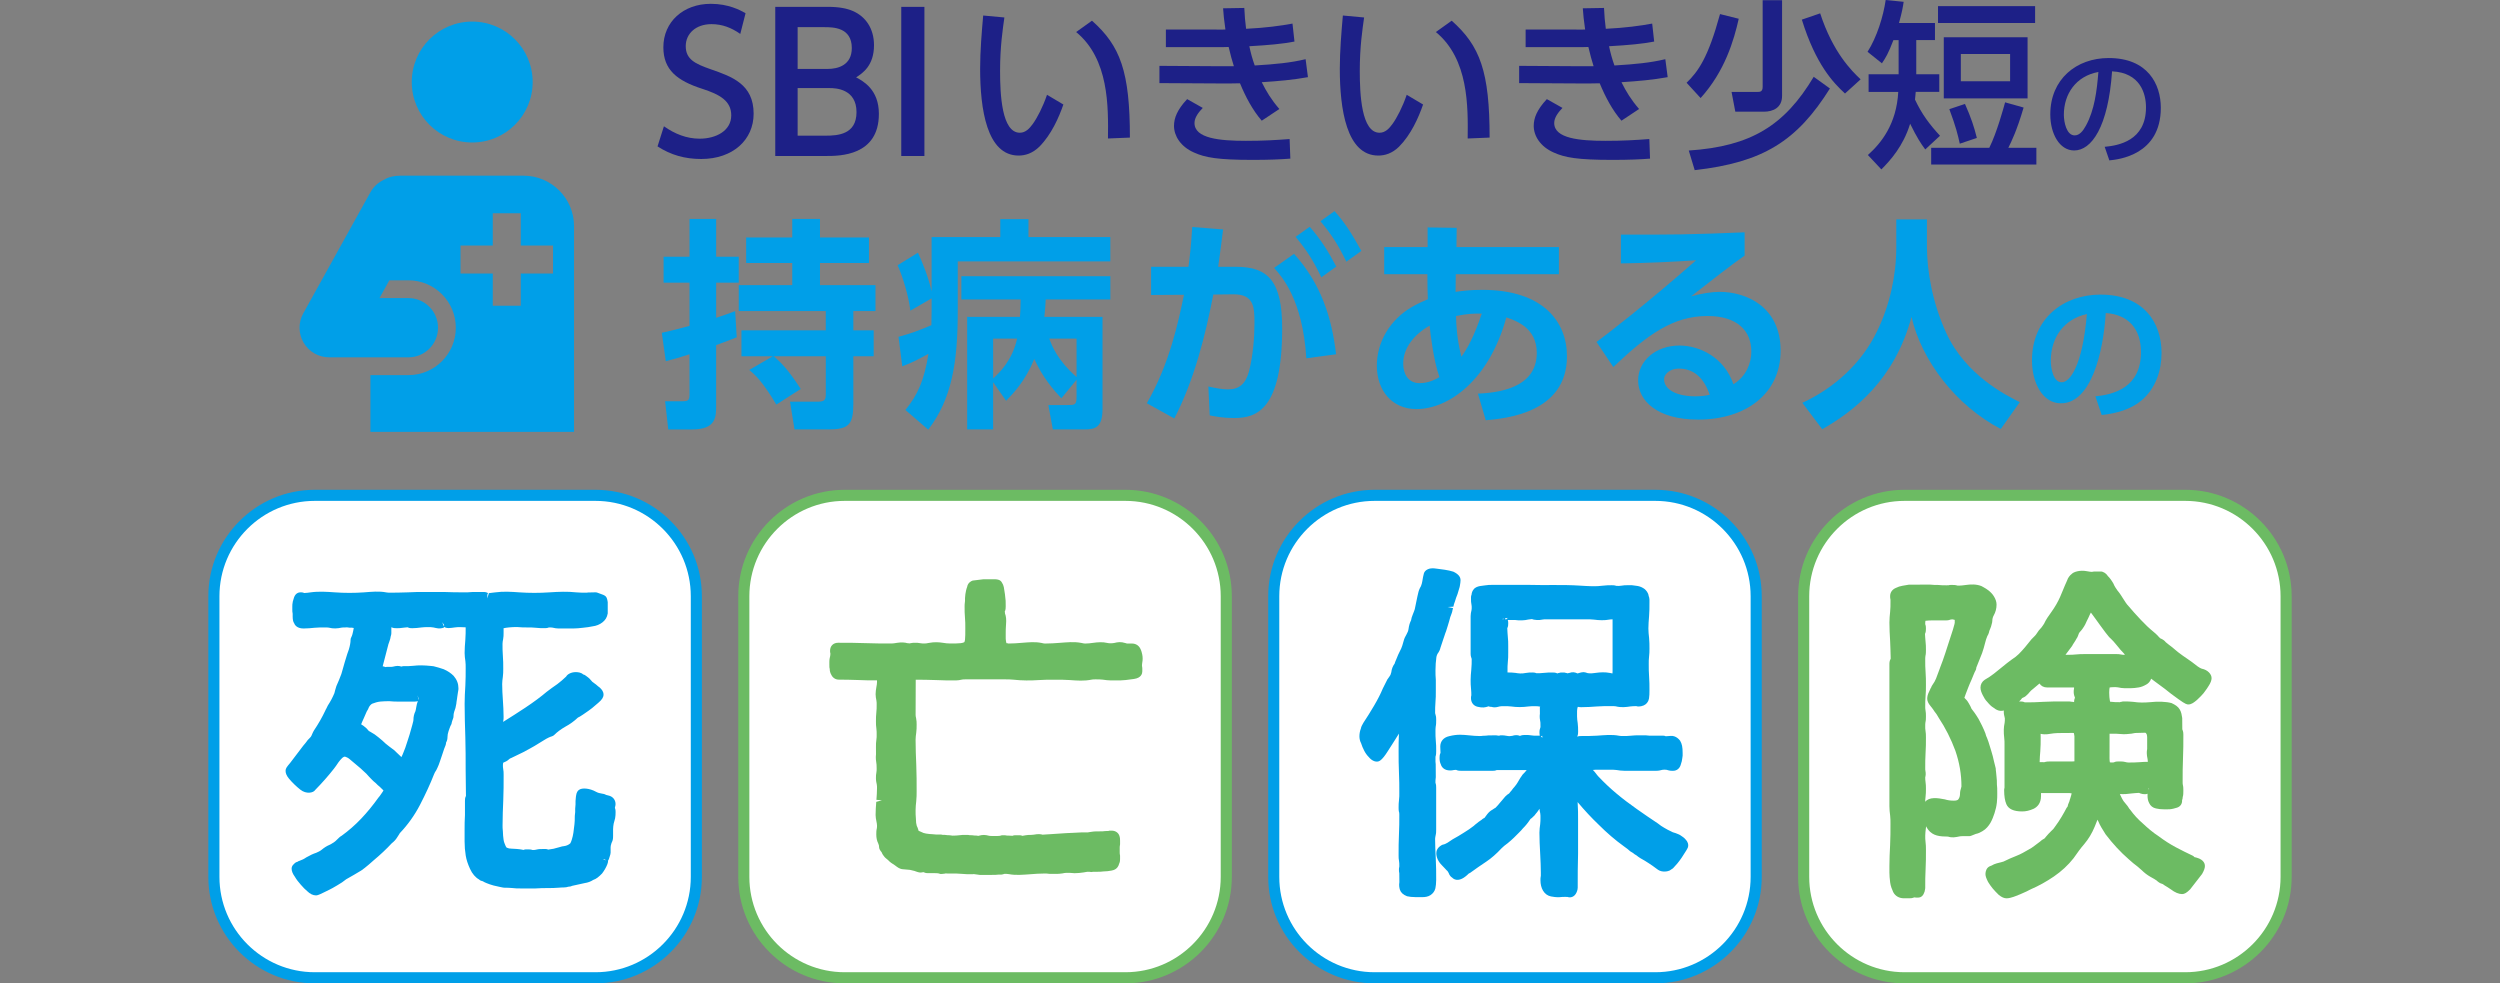 <?xml version="1.0" encoding="UTF-8"?>
<svg id="a" xmlns="http://www.w3.org/2000/svg" viewBox="0 0 300 118.002">
  <rect x="0" y="0" width="300" height="118.002" fill="#808080" stroke="none"/>
  <defs>
    <style>
      .b {
        fill: #1d2087;
      }

      .c {
        fill: #fff;
      }

      .d {
        fill: none;
      }

      .e {
        fill: #6cbb63;
      }

      .f {
        fill: #009fe8;
      }
    </style>
  </defs>
  <g>
    <path class="c" d="M37.773,59.44h33.679c6.683,0,12.108,5.426,12.108,12.108v33.681c0,6.681-5.426,12.106-12.106,12.106h-33.681c-6.683,0-12.108-5.426-12.108-12.108v-33.679c0-6.683,5.426-12.108,12.108-12.108Z"/>
    <path class="f" d="M71.454,118.002h-33.681c-7.043,0-12.773-5.73-12.773-12.773v-33.681c0-7.043,5.729-12.773,12.773-12.773h33.681c7.043,0,12.773,5.729,12.773,12.773v33.681c0,7.043-5.731,12.773-12.773,12.773ZM37.773,60.106c-6.309,0-11.44,5.133-11.44,11.44v33.681c0,6.309,5.133,11.441,11.44,11.441h33.681c6.309,0,11.441-5.133,11.441-11.441v-33.681c0-6.309-5.133-11.44-11.441-11.44,0,0-33.681,0-33.681,0Z"/>
    <path class="c" d="M101.365,59.44h33.683c6.681,0,12.105,5.424,12.105,12.105v33.684c0,6.681-5.426,12.106-12.106,12.106h-33.679c-6.683,0-12.108-5.426-12.108-12.108v-33.679c0-6.683,5.426-12.108,12.108-12.108h-.002Z"/>
    <path class="e" d="M135.044,118.002h-33.681c-7.043,0-12.771-5.73-12.771-12.773v-33.681c0-7.043,5.729-12.773,12.771-12.773h33.681c7.044,0,12.775,5.729,12.775,12.773v33.681c0,7.043-5.731,12.773-12.775,12.773ZM101.363,60.106c-6.309,0-11.44,5.133-11.44,11.44v33.681c0,6.309,5.131,11.441,11.44,11.441h33.681c6.31,0,11.443-5.133,11.443-11.441v-33.681c0-6.309-5.133-11.44-11.443-11.44,0,0-33.681,0-33.681,0Z"/>
    <path class="c" d="M164.957,59.44h33.681c6.681,0,12.105,5.424,12.105,12.105v33.684c0,6.681-5.426,12.106-12.106,12.106h-33.679c-6.683,0-12.108-5.426-12.108-12.108v-33.679c0-6.683,5.426-12.108,12.108-12.108h0Z"/>
    <path class="f" d="M198.637,118.002h-33.681c-7.043,0-12.771-5.73-12.771-12.773v-33.681c0-7.043,5.729-12.773,12.771-12.773h33.681c7.043,0,12.773,5.729,12.773,12.773v33.681c0,7.043-5.73,12.773-12.773,12.773ZM164.954,60.106c-6.309,0-11.44,5.133-11.44,11.44v33.681c0,6.309,5.131,11.441,11.44,11.441h33.681c6.309,0,11.441-5.133,11.441-11.441v-33.681c0-6.309-5.133-11.44-11.441-11.44,0,0-33.681,0-33.681,0Z"/>
    <path class="c" d="M228.548,59.44h33.681c6.681,0,12.105,5.424,12.105,12.105v33.684c0,6.681-5.426,12.106-12.106,12.106h-33.681c-6.683,0-12.108-5.426-12.108-12.108v-33.681c0-6.683,5.426-12.108,12.108-12.108l.002.002Z"/>
    <path class="e" d="M262.227,118.002h-33.681c-7.043,0-12.771-5.73-12.771-12.773v-33.681c0-7.043,5.729-12.773,12.771-12.773h33.681c7.043,0,12.773,5.729,12.773,12.773v33.681c0,7.043-5.73,12.773-12.773,12.773ZM228.546,60.106c-6.309,0-11.44,5.133-11.44,11.44v33.681c0,6.309,5.131,11.441,11.44,11.441h33.681c6.309,0,11.441-5.133,11.441-11.441v-33.681c0-6.309-5.133-11.44-11.441-11.44,0,0-33.681,0-33.681,0Z"/>
    <g>
      <path class="f" d="M73.809,96.828c.037-.117.057-.245.057-.337,0-.523-.344-.931-.876-1.035-.149-.03-.239-.053-.268-.069-.314-.207-.716-.103-1.188-.367-.803-.45-1.709-.504-2.053-.234-.152.101-.293.294-.344.652l-.03.193c-.048.33-.05.658-.044.902-.046.371-.048.691-.041.918-.05.346-.05.59-.05.69,0,.191,0,.457-.037.764l-.126,1.016c-.037.301-.115.564-.191.832-.085.296-.2.459-.165.429-.133.131-.332.245-.553.309-.165.057-.324.046-.445.078-.177.046-.355.09-.399.113-.129.027-.259.064-.388.103-.085.025-.168.051-.229.064-.216.035-.433.074-.656.103-.092-.046-.193-.069-.296-.069h-.381c-.238,0-.461,0-.716.064-.142.035-.257.06-.473.055-.229-.076-.399-.076-.548-.076h-.255c-.105,0-.183.016-.277.064-.005-.002-.06.007-.216-.037-.03-.007-.191-.034-.222-.037-.468-.067-.968-.06-1.062-.08-.098-.032-.112.048-.514-.113-.021-.007-.076-.03-.147-.199-.11-.255-.215-.498-.248-.768-.039-.305-.078-.612-.083-1-.039-.305-.037-.532-.037-.722,0-1.007.043-2.012.085-3.021.043-.982.043-2.012.043-3.037,0-.259-.004-.466-.055-.723-.034-.167-.03-.298-.03-.463,0-.268.073-.293.092-.3.152-.05.443-.172.683-.415.035-.034.106-.074.234-.121.236-.106.472-.225.706-.342.23-.115.461-.23.715-.346.277-.138.553-.296.842-.457l.502-.282c.303-.174.649-.39,1.131-.693.463-.296.78-.42.963-.472.112-.032.213-.09.294-.172.34-.344.805-.688,1.324-.986.55-.294,1.082-.679,1.511-1.092.131-.064.335-.167.594-.351l.362-.25c.202-.137.413-.28.752-.544.262-.225.521-.447.75-.637.427-.358.619-.66.619-.977,0-.363-.209-.613-.441-.835-.142-.106-.285-.211-.459-.374l-.441-.324c-.048-.048-.087-.098-.128-.145-.064-.078-.129-.156-.209-.234-.089-.089-.19-.165-.424-.339-.087-.087-.225-.145-.344-.174-.232-.227-.612-.275-.89-.275-.534,0-1,.248-1.149.534-.34.34-.684.61-1.053.901-.436.303-.869.606-1.28.927-.711.605-1.527,1.209-2.564,1.902-.862.573-1.764,1.147-2.667,1.711.057-.239.057-.459.057-.606,0-.647-.043-1.342-.087-2.037-.043-.621-.083-1.284-.083-1.902,0-.266.039-.571.078-.837.048-.33.05-.658.05-.986,0-.527,0-1.053-.046-1.58-.041-.489-.041-.98-.041-1.427,0-.172.037-.376.073-.548.051-.255.055-.512.055-.764v-.381c0-.05,0-.11-.004-.17.161-.044.41-.074.652-.101.312-.041.665-.039.988-.043.45.046.853.048,1.257.048.31,0,.622,0,.931.035.367.048.734.05,1.103.05.115,0,.33,0,.509-.085.152,0,.344,0,.426.02.271.069.527.105.759.105h1.695c.406,0,.814-.043,1.216-.089.404-.044.81-.09,1.152-.17.441-.053.86-.223,1.181-.479.346-.275.548-.583.633-1.071v-1.355c0-.051-.041-.232-.053-.282-.023-.103-.069-.293-.218-.433-.089-.094-.457-.246-.583-.275-.098-.034-.204-.069-.363-.135-.08-.034-.167-.05-.254-.05l-.885.02c-.089.023-.202.023-.303.023-.363-.005-.754,0-1.11-.039-1.062-.119-2.137-.074-3.246,0-1.215.082-2.406.083-3.603-.002-.911-.066-1.906-.135-2.899.005-.264.039-.569.08-.745.09l-.188.626h-.004l.012-.484.087-.09c-.027-.027-.053-.05-.083-.069v-.043c-.035-.012-.083-.021-.129-.028-.08-.032-.165-.05-.252-.05l-1.42.004c-.401.041-.803.048-1.161.039-.762-.016-1.5,0-2.246-.043h-2.287c-.693,0-1.387,0-2.076.044-.665.041-1.355.018-1.993.041-.165.004-.374.005-.544-.03-.913-.183-1.819-.074-2.72-.009-1.133.082-2.31.085-3.509-.004-.911-.064-1.918-.135-2.895.005-.236.034-.502.069-.752.078-.179-.085-.353-.085-.424-.085-.22,0-.615.082-.803.629l-.14.47c-.062.248-.062.475-.062.626v.339c0,.131,0,.319.043.511v.337c0,.381.074.672.165.77.069.197.317.658,1.137.658.447,0,.894-.041,1.337-.087.401-.039.8-.037,1.206-.037.172,0,.339-.004.47.02.589.152,1.069.103,1.551.002.092-.023.275-.023.436-.023l.213-.012c.259.05.468.055.585.039.082.016.158.028.23.039-.018.108-.041.23-.069.365-.048.234-.121.56-.215.716-.064.105-.098.223-.098.346,0,.31-.074.716-.209,1.16-.145.376-.252.732-.346,1.046l-.145.472c-.074.296-.163.592-.25.878l-.156.539c-.163.45-.367.941-.599,1.457l-.147.493c-.035.145-.071.291-.089.349-.229.544-.466.993-.789,1.484l-.184.376c-.041.067-.103.172-.117.23-.399.842-.812,1.566-1.381,2.417-.055.099-.129.232-.204.418-.046.117-.09.216-.147.301-.05.074-.241.264-.381.404-.037.037-.089.112-.115.156-.053.085-.193.252-.415.512-.252.337-.505.674-.796,1.048-.305.39-.605.778-.789,1.037-.41.48-.541.66-.541.94,0,.294.128.59.401.924.177.223.397.445.642.691.23.23.504.459.734.644.715.569,1.571.383,1.777.034.388-.388.778-.821,1.167-1.254.39-.433.738-.867,1.083-1.3.172-.215.344-.468.544-.768.131-.197.309-.376.466-.537.126-.105.234-.142.291-.142.004,0,.076.005.305.113.112.064.207.121.285.195l1.316,1.108c.106.105.22.209.339.317.122.112.25.229.339.312.222.264.482.527.72.766.101.099.252.248.381.339.191.193.385.381.511.468l.402.394c.016.021.03.041.044.059-.039.067-.085.138-.14.215l-.17.245c-.09.131-.152.234-.296.388-.644.904-1.355,1.773-2.059,2.514-.736.777-1.535,1.47-2.36,2.067-.179.092-.335.246-.553.463-.105.106-.236.238-.372.321l-.204.124c-.099.064-.191.126-.31.174-.332.138-.64.333-.973.61-.181.149-.426.255-.629.346-.365.119-.725.284-1.199.555-.238.172-.52.312-.837.42-.09.03-.103.018-.172.085-.02.007-.041.014-.06.023-.122.028-.238.09-.326.181l-.168.17c-.124.124-.193.294-.193.47,0,.296.133.622.385.966.202.353.44.64.706.949.282.33.562.612.796.8.31.312.684.493,1.025.493.115,0,.245,0,.888-.323l.317-.154c.262-.126.537-.257.809-.41.372-.204.706-.413,1.128-.677.23-.165.394-.289.493-.369.667-.376,1.252-.711,1.819-1.06.262-.177.528-.395.863-.676.09-.092.191-.174.293-.255.131-.108.262-.216.34-.298.782-.651,1.528-1.353,2.147-2.023.305-.241.509-.466.665-.729l.172-.266c.069-.105.14-.209.122-.211.972-1.018,1.793-2.168,2.44-3.417.677-1.309,1.227-2.507,1.681-3.661.071-.179.129-.291.271-.498.092-.184.183-.369.291-.637l.151-.424c.098-.27.197-.55.273-.805l.085-.255c.094-.289.191-.592.317-.871.034-.076.055-.223.059-.321.145-.23.17-.507.17-.67,0-.215.044-.449.128-.7l.092-.261c.067-.191.131-.374.193-.475.062-.105.087-.126.087-.248l.062-.23c.032-.096.062-.193.092-.259.043-.089.066-.186.066-.285,0-.215.028-.397.08-.557.122-.307.207-.598.259-.968,0-.067.009-.149.023-.218.03-.119.046-.252.062-.392.007-.076.014-.156.03-.232.025-.122.037-.232.05-.335.007-.066.012-.128.028-.186.062-.248.062-.438.062-.498,0-.544-.183-1.032-.574-1.488-.324-.324-.695-.578-1.195-.798-.402-.133-.807-.266-1.209-.356-.025-.005-.209-.027-.236-.028-.95-.098-1.543-.105-2.23-.025-.356.041-.716.041-1.069.039-.103.002-.204-.004-.296.043h-.062c-.34-.106-.573-.083-.991.02-.089.023-.204.023-.305.023h-.424c-.055,0-.119.012-.172.027-.108-.053-.215-.082-.328-.096l.69-2.661c.004-.009.057-.152.06-.161l.128-.383c.034-.099.051-.197.083-.378.053-.156.078-.278.078-.385v-.465c0-.018.011-.098.005-.255.229.117.434.117.601.117.238,0,.534,0,.803-.055.17-.032.372-.028.546-.055.197.11.406.11.557.11.348,0,.693-.041,1.113-.092.234-.035.496-.037.766-.037.222-.002.427-.007.665.041.394.076.676.216,1.273.007l-.037-.108c.335.262.793.168,1.332.094.22-.037.44-.035.693-.034l.603.023c0,.488,0,.977-.043,1.527-.044.546-.083,1.05-.083,1.555,0,.33.044.656.092.977.035.268.034.535.034.803,0,.707,0,1.415-.039,2.119-.044.734-.087,1.468-.087,2.202,0,1.363.043,2.684.085,4.004.039,1.307.039,2.613.039,3.961l.035,3.085c-.119.229-.119.434-.119.601v1.69c-.041.61-.043,1.22-.043,1.784v1.399c0,.576.044,1.124.135,1.677.085.512.246,1.009.518,1.601.266.592.658,1.037,1.076,1.268.142.137.303.191.449.215.142.094.305.165.463.229.225.089.452.179.837.284.113.02.225.048.337.076.142.035.284.071.413.094l.183.037c.158.034.282.06.408.06.268.005.585,0,.878.034.328.048.702.051,1.03.051h1.789c.516-.043,1.071-.044,1.589-.044.379-.011.755,0,1.2-.046.39-.051.805.014,1.168-.122.085,0,.252-.009.422-.098l1.512-.333c.388-.057.711-.176,1.03-.381.356-.11.668-.369,1.06-.77.271-.363.477-.709.628-1.096.041-.115.098-.273.087-.402l-.02-.005c.103-.14.163-.317.229-.562.06-.184.101-.307.101-.45v-.635c0-.119.021-.223.105-.498.043-.087.083-.174.117-.27.074-.23.074-.438.074-.59v-.805c0-.243.037-.452.071-.67.018-.085.044-.168.069-.254.039-.128.076-.257.103-.385.051-.257.057-.512.057-.768,0-.112,0-.291-.085-.491.011-.034.021-.067.028-.103l.005.002ZM72.598,102.344h-.004.004ZM44.284,87.743c-.17-.225-.383-.438-.656-.637l-.277-.179s-.009-.005-.014-.009c.028-.08.071-.186.135-.328l.191-.422c.08-.176.145-.317.209-.48.037-.106.11-.243.135-.309.117-.172.229-.395.255-.498.105-.207.257-.36.404-.438.301-.113.626-.223.982-.257.358-.041.755-.039,1.082-.043.408.046.771.048,1.089.048h1.95c.152,0,.275-.028.372-.059-.096.229-.142.466-.186.706-.037.216-.071.42-.103.507-.161.323-.241.67-.241,1.059,0,0-.005.16-.142.617-.106.355-.213.739-.319,1.128l-.239.745c-.106.31-.207.603-.278.844-.098.271-.181.466-.239.605-.053.124-.078.188-.067.174l-.16.335-.131-.131c-.163-.161-.312-.3-.449-.426-.112-.103-.215-.197-.309-.293-.043-.043-.113-.09-.165-.121-.073-.041-.2-.142-.39-.293-.266-.188-.532-.417-.842-.72-.3-.255-.596-.505-.917-.736l-.551-.333c-.055-.034-.117-.069-.129-.069-.004,0-.004.004.002.011l-.002.002ZM50.106,83.44h0l.152.459c-.012.02-.023.041-.035.06l-.117-.52h0ZM53.225,75.11l-.152-.441h0l.239.353-.089.089h.002ZM72.337,103.129v-.004l.257.004.106.106s-.363-.106-.363-.106Z"/>
      <path class="e" d="M137.043,79.879c0-.092-.002-.218.03-.378.06-.298.06-.638,0-.936v-.005c-.044-.213-.101-.461-.229-.716-.2-.401-.562-.621-1.018-.621h-.589c-.032-.004-.122-.034-.184-.055-.567-.181-.936-.11-1.312-.018-.273.057-.647.059-.853.005-.583-.142-1.17-.089-1.725-.012-.309.041-.619.082-.929.082-.115,0-.259-.021-.468-.074-.902-.174-1.739-.069-2.59-.011-.578.043-1.154.085-1.773.085-.126,0-.229-.025-.426-.074-.83-.161-1.516-.074-2.463-.004-.484.039-.938.074-1.498.076-.073-.027-.152-.043-.232-.043h-.014c-.018-.08-.035-.17-.055-.268-.032-.167-.028-.3-.028-.465v-.424c0-.284,0-.647.039-1.128.048-.52.005-.945-.124-1.27v-.02c0-.08-.014-.158-.041-.23.005.011.009.02.012.021.113-.227.113-.465.113-.637l-.009-.663c-.02-.115-.027-.229-.037-.349-.011-.138-.023-.284-.046-.438l-.133-.844c-.043-.213-.121-.395-.223-.543-.076-.158-.215-.282-.39-.34-.23-.074-.434-.074-.631-.074l-1.215.004-1.28.156c-.211.069-.585.277-.665.766-.115.285-.167.605-.211.872-.048.332-.05.615-.043.805-.05.348-.05.546-.05.645,0,.489,0,.934.046,1.381.041.402.039.803.039,1.246,0,.601.002,1.08-.037,1.401-.025.193-.08.27-.078.27h0c-.028.02-.14.087-.438.126-.33.037-.727.039-1.248.039-.298,0-.585-.03-.858-.078-.504-.082-1.067-.115-1.684.005-.289.06-.454.073-.541.073-.165,0-.296.004-.459-.028-.28-.059-.496-.059-.727-.059-.145,0-.309,0-.644.076-.066-.021-.135-.032-.206-.032l-.018.012c-.271-.099-.755-.131-1.28-.046-.215.037-.429.076-.61.076-1.05,0-2.142,0-3.193-.043-1.067-.044-2.177-.044-3.246-.044-.576,0-.963.387-.963.963,0,.082,0,.213.043.355,0,.103-.007.184-.025.254-.046.184-.103.415-.103.706v.34c0,.188,0,.422.043.507,0,.268.066.509.199.732.158.344.505.569.89.569.738.018,1.5,0,2.25.043.775.043,1.55.043,2.326.043h.005c.007.082.007.142.007.181,0,.209-.039.418-.076.612-.05.291-.094.582-.094.872,0,.255.046.511.098.764.034.168.028.337.028.505,0,.307.002.613-.037.892-.046.367-.048.734-.048,1.099,0,.291.004.582.05.855.037.264.035.489.035.715,0,.207.005.417-.032.61-.05.293-.053.582-.053.872l.005.894c-.051.418-.004.814.066,1.25.012.062.012.273.012.443,0,.165.004.298-.028.461-.053.257-.057.466-.057.725,0,.298.06.571.098.725.034.167.03.298.03.461,0,.48-.035.927-.071,1.402l.661.051h0l-.679.191c-.043.535-.08,1.035-.08,1.576,0,.254.046.511.103.787.032.161.067.321.067.482,0,.11,0,.257-.025.351-.062.248-.062.473-.062.711,0,.427.076.778.239,1.098.067.14.101.289.101.47,0,.174.167.427.289.551.062.188.16.321.232.418.02.028.115.156.138.181.053.051.207.206.339.296.142.142.356.356.635.521.19.115.342.23.498.349.27.199.53.3.777.3.089,0,.216.016.392.034l.408.037c.498.101.672.172.725.197.057.028.119.048.183.059.216.067.374.092.658.021.027.004.055.005.085.005.197.112.404.112.516.112h.848c.381,0,.493.051.505.057.106.053.257.055.408.027.062-.004.124-.004.186-.02.142-.035.197-.046.385-.021h.551c.36.002.755,0,1.113.037.404.046.81.048,1.344.048.043,0,.092-.007.144-.018.17.035.404.067.746.103h.762l1.069-.007c.238-.034.502-.035.745-.035.103,0,.248-.051.346-.085.17,0,.376-.005.55.03.816.163,1.711.073,2.594.011.535-.043,1.11-.083,1.645-.083.174,0,.376-.005.676.043h.679c.252,0,.555-.005.809-.055.168-.034.337-.071.504-.071.284.004.583-.002.975.043.371,0,.745-.044,1.071-.092.023-.004.207-.034.23-.041.078-.011.152-.021.223-.037h.248c.145.041.303.043.459,0h.395c.284,0,.615-.002.848-.043.335,0,.621-.044.938-.098.245-.05.759-.152.929-.821.113-.227.113-.431.113-.553v-.424c0-.066-.016-.152-.035-.215-.007-.025-.007-.11-.007-.167v-.594c0-.066,0-.128.043-.381v-.424c0-.152,0-.363-.078-.592-.128-.385-.484-.624-.929-.624h-.168c-.105,0-.108-.009-.199.035-.071.011-.176.007-.42.016-.184.03-.371.034-.578.034-.36,0-.777,0-1.034.051l-.211.03c-.085.011-.177.021-.268.046h-.775c-.284.025-.59.035-.91.046-.296.011-.599.021-.904.041-.679.043-1.316.083-1.911.126l-.488.03c-.183.011-.319.018-.431.03-.206-.069-.532-.106-1.034-.005-.144.03-.367.03-.69.039-.216.034-.394.032-.697.105-.094-.048-.197-.071-.301-.071h-.594c-.101,0-.2.023-.289.066l-.431-.023c-.087,0-.216,0-.252-.007-.069-.023-.14-.035-.213-.035h-.296c-.103,0-.168.009-.261.053-.027.009-.14.032-.332.032h-.722c-.087,0-.216,0-.301-.023-.47-.119-.741-.152-1.309.014-.199-.067-.335-.012-.718-.078-.112,0-.264,0-.303-.007-.066-.021-.137-.034-.206-.034h-.255c-.291,0-.58.004-.858.048-.239.034-.445.035-.676.035-.051,0,.082.041-.415-.043-.124.005-.259.004-.551-.041-.108,0-.255,0-.289-.005-.069-.025-.144-.037-.22-.037h-.298c-.183,0-.369,0-.72-.043-.216,0-.406-.028-.752-.076-.207-.03-.381-.087-.647-.227-.161-.053-.245-.119-.241-.094l-.066-.222c-.044-.131-.087-.259-.154-.372-.069-.216-.103-.484-.106-.869-.039-.358-.037-.674-.037-1.032s.039-.715.078-1.069c.046-.406.048-.814.048-1.218,0-1.027,0-2.053-.044-3.121-.041-1.007-.082-2.016-.082-3.023,0-.268.039-.571.076-.837.048-.328.05-.658.05-.984,0-.259-.004-.466-.062-.755-.043-.168-.062-.314-.062-.431l.014-4.207c.738.016,1.61-.002,2.418.043.775.043,1.592.043,2.41.043.252,0,.452-.043.752-.105.09-.023.218-.023.392-.023h4.66c.362-.005.715,0,1.071.037,1.059.119,2.073.115,3.126.046.621-.043,1.168-.046,1.821-.041.596-.007,1.199,0,1.821.041.906.06,1.691.145,2.706-.062.089-.021.271-.021.431-.021.271,0,.573,0,.837.035.33.048.658.092.984.092h.637c.362,0,.725,0,1.135-.046.379-.043.676-.085.993-.129.899-.126.996-.681.996-.913v-.339c0-.071-.02-.273-.043-.34l.009-.007ZM108.559,77.793h-.004l.004-.012v.012ZM124.869,100.798h-.004l.004-.011v.012-.002Z"/>
      <g>
        <path class="f" d="M202.188,100.638c-.129-.129-.266-.22-.387-.3l-.152-.105c-.048-.035-.099-.064-.154-.087l-.177-.073c-.161-.069-.309-.128-.493-.174-.073-.014-.119-.039-.289-.128-.275-.117-.546-.273-.823-.433-.262-.147-.486-.298-.77-.527-.84-.548-1.681-1.137-2.523-1.725-.927-.651-1.73-1.262-2.456-1.874-.736-.613-1.438-1.273-2.161-2.037-.09-.09-.179-.211-.314-.387-.101-.137-.225-.275-.34-.392.122-.005.243-.016.356-.03h1.695c.271,0,.53-.002.796.037.284.046.569.09.897.09h3.899c.248,0,.465-.055.713-.117.074-.018.387-.023.477,0,.163.053.406.119.633.119h.17c.408,0,.746-.255.885-.665.048-.142.094-.285.144-.477.027-.11.043-.22.055-.328.007-.06.012-.119.048-.34v-.339c0-.679-.076-1.085-.305-1.463-.197-.259-.433-.436-.704-.525-.262-.089-.493-.039-1.016-.007-.092-.046-.193-.069-.296-.069h-1.397c-.177,0-.395.002-.72-.043h-.722c-.371,0-.741.004-1.057.048-.312.039-.619.032-.933.037-.167,0-.298.004-.465-.03-.897-.179-1.759-.071-2.674-.011-.606.041-1.213.041-1.817.041-.183.005-.324-.005-.548.073.112-.227.112-.429.112-.594,0-.326-.004-.7-.05-1.027-.039-.264-.078-.53-.078-.796v-.424c0-.168-.005-.339.028-.504.016-.085.032-.156.055-.229h.028c.152.041.291.041.41.041.652,0,1.262-.043,1.865-.087.578-.039,1.131-.05,1.777-.039.17,0,.342-.004.472.02.663.17,1.234.096,1.78.014.222-.03.466-.034.7-.034.073.027.149.041.229.041,1.067,0,1.261-.761,1.293-.98.048-.285.051-.622.051-.956,0-.569,0-1.092-.044-1.667-.041-.489-.041-.98-.041-1.511,0-.266-.002-.571.035-.839.046-.328.05-.658.05-.984,0-.402,0-.848-.046-1.301-.041-.36-.082-.755-.082-1.113,0-.457.037-.913.083-1.511.044-.528.044-1.055.044-1.582v-.383c0-.156-.039-.282-.094-.436-.051-.41-.316-.672-.468-.816-.259-.195-.518-.314-.824-.376-.122-.023-.231-.037-.339-.048-.08-.009-.158-.018-.381-.05h-.507c-.232,0-.495,0-.761.057-.17.032-.34.03-.59.025-.232-.08-.404-.08-.557-.08-.328,0-.7.004-1.021.05-.904.126-1.787.06-2.832-.004-2.043-.133-4.051-.025-6.06-.087h-4.449c-.252,0-.553.004-.814.055-.087.018-.174.025-.259.034-.122.012-.245.025-.376.051-.207.043-.574.119-.785.427-.135.168-.215.388-.232.617-.043.089-.064.186-.064.285v.255c0,.195,0,.417.06.676.023.087.023.204.023.34,0,.087,0,.218-.032.342-.043.177-.096.397-.096.676v4.535c0,.27.089.457.128.592,0,.401,0,.801-.051,1.317-.039.41-.076.814-.076,1.183s.002.734.048,1.096c.032.261.035.523.035.761-.041.138-.041.268-.041.348,0,.514.289.908.762,1.03.61.147.91.106,1.351-.048.09.043.188.066.289.066h.066c.44.133.695.005.991-.055.17-.034.342-.03.511-.028.264-.002.576-.002.835.034.702.103,1.394.092,2.094,0,.239-.032.509-.034.782-.034.222,0,.443.012.626.059l-.044.08.007.754c-.059.402,0,.738.062,1.085.012.062.012.261.007.534-.051.149-.121.356-.121.592,0,.05,0,.243.035.436h-.431c-.174,0-.339.004-.504-.028-.252-.051-.555-.057-.808-.057-.167,0-.372,0-.637.112-.28-.14-.654-.099-.924-.007-.154.039-.433.055-.652,0-.248-.062-.477-.062-.626-.062-.105,0-.202-.004-.294.043h-.083c-.154-.043-.316-.043-.468-.043l-.768.012c-.167.034-.337.028-.637.043-.158.032-.289.03-.376.03-.434,0-.83-.041-1.252-.082-.761-.069-1.378-.16-2.41.098-.672.149-1.071.613-1.071,1.245l.03.757c-.115.227-.115.457-.115.642,0,.305.062.571.145.713.092.365.433.757,1.112.757.133,0,.282,0,.472-.053l.245-.02c.227.115.465.115.638.115h3.729c.122,0,.326,0,.509-.085h3.605c-.073.096-.145.188-.22.261-.177.177-.33.332-.344.394-.145.183-.266.387-.378.582l-.126.218c-.085.172-.264.388-.42.583-.092.09-.172.195-.339.424-.078.076-.147.165-.278.339-.144.076-.294.195-.466.369-.06.08-.129.158-.206.243l-.248.293c-.074.094-.149.177-.22.257-.094.108-.181.207-.197.238-.128.128-.232.232-.314.332l-.103.051c-.078.039-.156.092-.264.176-.209.108-.404.275-.598.516-.172.215-.275.353-.342.459-.2.087-.324.206-.346.23l-.16.11c-.137.09-.262.179-.369.277-.176.133-.346.264-.408.337-.362.28-.762.562-1.179.81-.454.289-.863.537-1.346.798-.112.067-.225.147-.339.225-.098.067-.193.137-.298.197-.241.147-.397.195-.484.211-.08.012-.156.041-.225.082-.52.305-.628.686-.628.956,0,.509.238,1.023.663,1.443.151.151.291.301.418.441.124.137.239.261.262.264.048.071.119.179.131.215.112.346.351.535.402.55.411.438,1.034.376,1.674-.156l.181-.156c.085-.073.151-.137.152-.147.066-.021.126-.053.183-.094.628-.461,1.296-.92,1.926-1.339.617-.413,1.207-.929,1.84-1.608.186-.186.411-.376.741-.613.261-.218.52-.436.745-.66l.59-.589c.191-.191.383-.387.479-.521.142-.144.33-.335.477-.528.121-.163.284-.367.441-.608.06-.03.117-.071.165-.119l.126-.124c.142-.103.243-.241.349-.39.108-.11.199-.238.293-.378l.11-.161c.011-.016.023-.032.034-.046.012.176.044.358.089.537.032.17.028.342.028.511,0,.268,0,.535-.034.796-.048.328-.092.7-.092,1.027,0,.816.043,1.637.085,2.406l.012.245c.035.713.073,1.426.073,2.138v.374c-.046.193-.046.381-.046.514,0,.512.101.929.309,1.277.223.371.551.612.95.691.248.05.598.108,1.028.09.238-.034.475-.035.713-.035.09,0,.193-.004.252.009.092.03.184.046.273.046.367,0,.695-.25.853-.715.039-.105.092-.25.092-.429,0-1.392,0-2.739.043-4.11v-4.11c0-.652,0-1.262-.044-1.869-.005-.066-.009-.133-.012-.199.833.995,1.684,1.908,2.523,2.707,1,1,1.996,1.855,3.035,2.603l.436.321c.209.209.418.362.647.472.131.117.287.225.413.285.301.254.635.445,1.009.649.328.206.654.41.938.612l.362.266c.122.092.222.165.291.211.496.337,1.172.197,1.39.087.074-.037.152-.09.252-.168.067-.034.129-.078.183-.133.009-.009.126-.14.135-.151.067-.08.158-.184.356-.395.172-.216.344-.433.516-.691.176-.264.351-.528.566-.885.135-.222.223-.369.223-.587,0-.406-.245-.649-.404-.807l.002-.009ZM184.922,88.374l-.005-.014c.059-.041.117-.06.154-.062l.011.239-.161-.163h.002ZM180.234,74.287l.213-.044v.06l-.213-.016h0ZM184.369,80.784c-.2-.085-.381-.085-.493-.085-.252,0-.509.004-.768.055-.528.108-.883.057-1.255-.007-.317-.046-.635-.05-.952-.05v-.223c0-.356-.002-.672.037-1.02.046-.367.048-.73.048-1.142v-.803c0-.367-.002-.732-.048-1.101-.039-.314-.037-.624-.064-1.02.112-.225.112-.429.112-.592,0-.103,0-.262-.051-.392l.848-.007c.528.083,1.183.059,1.619-.055.09-.021.218-.021.427-.053.209.108.876.167,1.309.053.092-.021.213-.021.353-.021h4.871c.312-.004.626-.002.92.034.562.083,1.287.108,1.832-.005.131-.025.262-.028.394-.028v6.027c0,.154.004.307-.014.466-.083-.011-.179-.03-.293-.059-.582-.117-1.165-.089-1.75-.005-.264.039-.567.08-.924.027-.459-.151-.505-.186-1.225.035-.291-.144-.619-.204-.961-.066-.032.004-.062.009-.092.016-.05.012-.094.025-.135.037l-.126-.037c-.025-.005-.057-.011-.087-.014-.078-.032-.163-.048-.25-.048h-.296c-.083,0-.165.016-.241.046-.08.007-.154.028-.227.066-.225-.112-.429-.112-.592-.112-.319,0-.688,0-1.059.048-.287.037-.582.037-.863.039l-.002-.004ZM180.752,74.324l-.124-.009-.032-.105.316-.066c-.011.039-.062.121-.16.181v-.002ZM188.637,106.631v-.002l.012.004h-.012v-.002Z"/>
        <path class="f" d="M172.342,86.404c0-.163,0-.408-.074-.622-.05-.158-.053-.223-.053-.223,0-.445,0-.849.041-1.294.043-.443.043-.887.043-1.376v-1.293c-.041-.402-.041-.803-.041-1.167,0-.532.041-1.101.112-1.601.028-.138.087-.284.131-.367.193-.254.317-.523.349-.722.066-.179.122-.358.179-.535.05-.161.099-.321.161-.486.055-.149.103-.3.151-.445.055-.172.108-.339.188-.528.073-.2.135-.413.199-.635.046-.16.092-.323.167-.555.074-.339.188-.677.301-.943.034-.082.101-.296.101-.385.032-.096.05-.176.067-.254l-.652-.131.695-.043c.039-.197.071-.351.199-.663.076-.268.152-.496.296-.846l.254-.848c.007-.023.03-.16.035-.183.043-.248.074-.461.074-.635,0-.399-.252-.729-.863-1.023-.328-.094-.658-.184-1.034-.232l-.92-.124c-.356-.051-.514-.059-.56-.05-.436,0-.702.176-.851.323-.078.08-.137.177-.168.285-.082.28-.128.559-.19.94-.03.207-.089.399-.165.596-.167.277-.28.562-.34.869-.021.129-.059.261-.09.383l-.312,1.512c-.037.115-.115.348-.232.621-.112.261-.183.498-.211.707-.156.31-.254.645-.305,1.043-.027.209-.105.42-.254.676-.128.216-.255.454-.333.762-.016.08-.041.151-.064.222-.039.117-.076.234-.092.317-.071.255-.183.472-.293.686-.142.284-.28.566-.424.956-.046.092-.09.186-.142.337-.021.057-.044.124-.064.202-.223.294-.362.652-.401,1.034-.062.275-.135.408-.207.491-.209.261-.371.532-.433.709-.074.124-.138.261-.2.397-.043.094-.083.19-.184.369-.252.613-.598,1.293-1.059,2.076-.417.709-.835,1.376-1.268,2.03-.158.262-.275.5-.301.688-.11.273-.174.612-.174.926,0,.305.08.619.195.819.096.332.236.621.383.92.147.289.346.56.544.754.388.482.949.702,1.349.434.298-.197.64-.677.874-1.046l.351-.546c.202-.312.415-.64.629-.988l.296-.477c.041-.062.08-.126.119-.19-.039.713-.039,1.426-.039,2.14,0,.817,0,1.674.043,2.532.043.837.043,1.672.043,2.468,0,.262.004.528-.035.794-.046.328-.05.656-.05.984,0,.152,0,.362.074.585.011.043.011.161.011.218,0,.793,0,1.589-.043,2.381-.043.816-.043,1.676-.043,2.491,0,.259.004.465.055.727.03.144.03.317.03.502v.137c-.043.151-.043.284-.043.372,0,.122,0,.259.043.431l.009,1.066c-.066.388,0,.711.067.918.11.324.379.589.851.771.268.066.635.105,1.007.105h.892c.209,0,.608-.032.92-.241.296-.199.495-.465.582-.809.046-.241.098-.58.098-1.014,0-.816,0-1.676-.05-2.566-.039-.771-.08-1.58-.08-2.348,0-.126.025-.232.062-.426.066-.254.066-.48.066-.72v-5c0-.168,0-.378-.085-.594,0-.174-.005-.381.041-.677l-.011-1.566c-.034-.176-.028-.387-.028-.598,0-.14,0-.261.002-.287.083-.234.083-.475.083-.688,0-.404,0-.858-.048-1.255-.037-.358-.037-.715-.037-1.074,0-.181-.004-.399.025-.582.06-.278.06-.576.06-.816v.007Z"/>
      </g>
      <g>
        <path class="e" d="M265.066,80.681c-.222-.22-.505-.367-.851-.438-.002,0-.16-.034-.525-.294-.395-.309-.791-.615-1.184-.876-.367-.245-.777-.532-1.128-.805l-.803-.667c-.229-.163-.431-.328-.688-.541-.113-.151-.277-.285-.509-.397-.046-.016-.083-.032-.121-.048l-.066-.06c-.071-.064-.149-.129-.278-.289-.144-.144-.335-.332-.507-.461-.489-.397-1.021-.902-1.502-1.42-.541-.58-1.039-1.121-1.456-1.624-.245-.248-.431-.544-.635-.869-.227-.363-.457-.727-.7-1.007-.188-.266-.367-.516-.509-.867-.218-.379-.466-.713-.66-.887-.11-.165-.296-.399-.633-.514-.069-.025-.142-.037-.216-.037h-.722c-.074,0-.269.02-.339.044-.174,0-.379-.039-.541-.069-.961-.2-1.69.113-1.851.289-.291.218-.491.504-.585.801-.179.383-.342.782-.509,1.186-.112.271-.225.546-.344.819-.261.59-.608,1.191-1.032,1.782-.328.45-.668.933-.881,1.408-.092.154-.211.309-.323.465-.216.216-.417.473-.557.707-.06.089-.117.179-.2.262l-.436.441c-.509.638-.989,1.239-1.516,1.764-.234.234-.521.459-.917.713-.346.259-.69.52-.972.761l-.543.438c-.183.151-.363.3-.557.449-.355.275-.706.511-1.101.732-.324.215-.512.555-.512.938,0,.326.137.642.282.929.133.27.298.56.544.803.254.314.512.551.697.654.408.324.784.495,1.275.362v.222c0,.223.06.417.126.72,0,.17.004.378-.028.546-.051.252-.098.555-.098.81,0,.326.002.656.05.986.039.264.035.528.035.793v5.179c-.043.149-.043.273-.043.328,0,.691.09,1.252.266,1.661.246.576.879.869,1.883.869.463,0,.887-.096,1.401-.324.399-.2.874-.626.874-1.527v-.351h3.441c.08.018.16.028.236.034-.016.06-.039.145-.067.27l-.101.337c-.048.131-.096.273-.092.314l-.073.179c-.067.161-.126.307-.115.317l-.035.156c-.051.05-.094.108-.128.172-.31.592-.793,1.468-1.418,2.294-.105.172-.227.316-.411.468-.229.229-.457.461-.656.707-.108.145-.172.195-.144.184-.223.112-.457.28-.585.413-.094.074-.197.149-.3.225-.131.096-.264.191-.376.282-.199.158-.415.298-.644.415-.475.277-.968.564-1.468.757-.535.204-1.069.449-1.567.693-.112.021-.215.055-.309.087l-.505.128c-.241.06-.454.168-.59.252-.191.066-.351.133-.48.261-.259.259-.28.654-.28.77,0,.229.08.486.307.936.144.238.332.52.569.805.227.271.45.496.731.77.342.273.637.401.924.401.273,0,.59-.089.842-.176l.245-.092c.16-.06.337-.126.567-.225.113-.057.227-.103.339-.151.142-.06.282-.119.426-.19l.262-.137c.103-.055.188-.103.293-.144.878-.376,1.812-.895,2.702-1.502.918-.629,1.709-1.36,2.367-2.197l.633-.888c.202-.28.404-.521.647-.807.511-.605.931-1.305,1.252-2.082.119-.287.229-.567.335-.842.03.055.059.112.087.167.225.544.532,1.027.89,1.589.86,1.131,1.789,2.135,2.775,2.991l.25.218c.188.168.383.34.59.486.176.126.335.27.489.408l.234.202c.314.312.661.578,1.037.791.34.188.608.337.752.449.057.055.165.161.307.245.094.066.216.117.41.172.037.037.177.128.223.156.191.115.447.266.768.489.47.363.945.562,1.339.562.287,0,.559-.154.975-.576l1.427-1.837c.238-.42.34-.709.34-.965,0-.213-.092-.736-.973-.988-.19-.046-.273-.078-.264-.053-.066-.085-.151-.154-.25-.2-.624-.291-1.294-.626-2.002-1-.674-.358-1.358-.794-2.071-1.328-.711-.459-1.339-1.014-1.874-1.512-.592-.512-1.071-1.028-1.53-1.66-.085-.085-.167-.197-.215-.293-.032-.066-.176-.254-.227-.305-.074-.103-.151-.204-.238-.293-.09-.09-.252-.314-.502-.867-.02-.043-.039-.085-.059-.128.488.032.963-.005,1.498-.08.264-.039.53-.035.798-.06.172.085.637.25,1.025.103v.273c0,.193.027.548.195.848.145.335.456.576.814.644.273.069.599.106.97.106h.381c.197,0,.42,0,.745-.08.163-.043.321-.082.436-.122.394-.128.629-.459.603-.888.046-.092.078-.282.078-.385.074-.23.074-.463.074-.759,0-.238,0-.463-.062-.715-.023-.087-.023-.207-.023-.346,0-.963,0-1.885.043-2.807.043-.945.043-1.885.043-2.871,0-.149,0-.319-.126-.635l-.011-1.349c-.05-.333-.105-.711-.294-1.021-.213-.363-.543-.564-.986-.771-.622-.176-1.619-.218-2.626-.105-.333.037-.668.037-1.004.037-.3.007-.622-.037-.961-.08-.369-.046-.736-.048-1.183-.048-.082,0-.161.014-.236.043-.064.004-.128.011-.188.043-.376.004-.681.005-1.018-.043-.082,0-.128-.007-.142,0-.014-.027-.032-.073-.048-.161-.037-.229-.076-.534-.076-.95,0-.3.03-.5.053-.61.092-.018.252-.039.509-.039.179.002.34-.004.502.027.25.053.498.099.77.099h.764c.31,0,.578-.037.954-.094.294-.048.598-.168.957-.381.161-.098.397-.294.527-.663.014.011.028.02.044.03l.333.252c.417.314.86.649,1.289.954.473.399.943.738,1.363,1.041l.241.176c.876.635,1.039.635,1.195.635.381,0,.683-.25,1.025-.535l.202-.195c.176-.165.363-.344.583-.606l.17-.23c.167-.223.324-.436.438-.637.243-.365.367-.69.367-.963,0-.312-.202-.562-.323-.683l-.003-.002ZM257.715,91.119c.021.101.027.188.028.3-.335.004-.67.012-1.004.044-.426.039-.888.039-1.319.039-.112.002-.266-.028-.41-.066-.248-.062-.473-.062-.711-.062-.184,0-.411,0-.55.076-.059.02-.145.048-.172.051-.222,0-.351-.023-.388-.012-.02-.08-.046-.232-.046-.465l.005-2.975c.087-.004.176-.004.261-.004.355-.002.711,0,1.071.039.457.051.901,0,1.293-.043.048-.005.207-.032.254-.048.094-.012.191-.027.138-.032l1.262-.034c.027.014.055.027.082.037.023.039.046.076.066.112l.041.067c.023.105.044.229.044.337v1.395c-.044.191-.044.379-.044.512,0,.22.034.404.099.73v-.002ZM248.204,78.58c-.117,0-.231,0-.346-.004.005-.007.011-.016.018-.023.305-.39.566-.738.782-1.043.037-.053.062-.096.082-.158.032-.069.094-.152.17-.262.018-.027.128-.191.142-.222.083-.17.163-.28.163-.282.074-.073.204-.441.238-.541,0,0,.025-.082.108-.184.238-.238.388-.473.504-.651.101-.149.206-.349.339-.665.135-.266.266-.532.385-.812l.117-.227c.193.255.39.53.603.823l.452.628c.252.348.484.67.713.966h.002c.294.376.466.598.628.72.191.19.44.445.686.762.316.404.631.764.853.98.05.06.099.121.152.181-.051.004-.137.009-.14.009-.062,0-.177,0-.268-.025-.246-.06-.472-.06-.621-.06h-3.771c-.365,0-.732.002-1.103.046-.287.037-.571.039-.885.039l-.002.004ZM244.651,87.98h0s-.002,0-.004-.002l.004.002ZM248.998,83.736c-.094.191-.108.367-.11.516-.099-.027-.186-.034-.261-.037-.191-.043-.383-.043-.516-.043h-.509c-.773,0-1.546,0-2.397.048-.764.041-1.493.08-2.22.064-.218-.108-.418-.112-.697-.112.053-.043.09-.073.106-.09.069-.069.17-.168.257-.309.034-.02.067-.037.094-.046.269-.098.436-.264.645-.48.112-.147.259-.294.335-.378.099-.074.199-.161.298-.246.071-.064.142-.126.225-.19l.259-.218c.073-.062.149-.129.232-.197.184.3.509.477.917.477h3.232v.092c-.043.181-.043.344-.043.47,0,.284.096.52.154.679h-.003ZM244.837,90.103c.044-.525.044-1.051.044-1.578,0-.142,0-.284-.009-.468.64.142.984.011,1.583-.059.314-.037.674-.039,1.023-.035l1.275-.011c.05.009.117.027.105-.004.034.087.066.381.073.41v3.002c-.204.02-.39.02-.605.018h-2.372c-.163,0-.367,0-.637.085l-.56-.011c.007-.449.044-.897.082-1.346l-.002-.004ZM249.596,83.397h0ZM257.835,94.709l.023-.168.032.168h-.057.002Z"/>
        <path class="e" d="M238.86,98.727c.209-.365.353-.762.479-1.138.144-.431.239-.862.284-1.277.048-.411.048-.775.048-1.096l-.007-.647c-.039-.266-.037-.532-.043-.917-.018-.145-.027-.284-.035-.415-.012-.183-.025-.358-.053-.546-.032-.195-.034-.324-.046-.488-.021-.112-.055-.234-.092-.376-.035-.135-.078-.291-.121-.484-.09-.404-.181-.807-.314-1.207-.059-.176-.106-.34-.154-.505-.059-.197-.117-.394-.193-.622l-.071-.193c-.074-.204-.135-.369-.204-.505-.039-.197-.128-.413-.245-.684-.074-.174-.163-.362-.257-.564l-.401-.777c-.158-.257-.301-.495-.473-.734-.167-.232-.291-.395-.383-.507-.059-.151-.156-.369-.319-.638-.098-.167-.199-.339-.353-.48-.051-.073-.113-.138-.181-.197.055-.14.117-.31.179-.498.087-.257.191-.512.303-.784l.14-.346c.174-.392.349-.785.484-1.142.083-.227.17-.387.269-.576.028-.059.048-.183.059-.285l.174-.433c.051-.133.103-.266.165-.411l.174-.436c.051-.133.103-.266.184-.463.133-.402.266-.807.356-1.209.067-.303.168-.578.268-.823.069-.101.128-.225.181-.383.03-.092.05-.174.06-.243.032-.066.055-.126.073-.176l.128-.326c.144-.495.154-.596.154-.693,0-.23.059-.454.165-.644.225-.392.344-.844.344-1.305,0-.314-.101-.635-.305-.973-.197-.333-.457-.566-.667-.734-.186-.149-.399-.273-.599-.385l-.248-.135c-.617-.245-1.294-.215-1.906-.126-.266.039-.574.082-.973.067-.227-.073-.395-.073-.544-.073h-.298c-.078,0-.154.014-.227.039-.067.005-.161.004-.28.002-.284,0-.583.002-.975-.041-.31-.005-.612.002-.973-.044l-2.528.009-.754.128c-.285.046-.566.138-.778.25-.456.181-.716.546-.716,1,0,.124,0,.259.043.433v.245c0,.399.002.796-.043,1.2-.044.434-.085.865-.085,1.3,0,.715.041,1.431.085,2.2.043.707.043,1.415.069,2.122-.059.115-.154.309-.154.592v17.117c0,.401.043.757.09,1.144.039.31.037.622.037.975,0,.837,0,1.67-.044,2.562-.043.84-.083,1.679-.083,2.48v.805c0,.367.035.695.09,1.183.057.441.216.814.362,1.147.236.47.711.75,1.271.75h.679c.14,0,.298,0,.59-.108.057.014.115.023.174.023h.296c.177,0,.346-.069.472-.195.121-.121.209-.278.287-.514.018-.051.028-.115.034-.172.028-.105.043-.211.043-.293,0-.748,0-1.498.043-2.209.043-.777.043-1.55.043-2.324,0-.33-.004-.656-.051-1-.037-.222-.034-.48-.034-.738,0-.264.039-.566.078-.878.011-.074.02-.152.027-.23.282.587.691.867,1.002,1.002.356.152.791.223,1.363.223.085,0,.216,0,.261.011.502.163.879.082,1.426-.03.089-.023.215-.023.388-.023h.722c.085,0,.17-.016.25-.05l.551-.218c.309-.059.55-.179.798-.33.463-.264.743-.649.968-1.011l.002-.002ZM231.027,96.216c.002-.191.009-.387.035-.566.046-.328.05-.658.05-.984,0-.291-.004-.58-.055-.897-.025-.122-.028-.303-.03-.488.051-.184.089-.44.023-.771-.023-.09-.023-.202-.023-.301,0-.621,0-1.241.041-1.86.043-.61.044-1.218.044-1.871,0-.25-.004-.555-.055-.81-.034-.167-.03-.335-.03-.502s-.004-.335.023-.475c.062-.248.062-.505.062-.754,0-.255-.004-.463-.055-.723-.034-.165-.03-.296-.03-.461,0-.401,0-.803.039-1.206.044-.447.046-.89.046-1.337,0-.525,0-1.053-.044-1.585-.041-.447-.041-.934-.041-1.424,0-.167-.004-.335.023-.475.062-.248.062-.504.062-.752,0-.326-.004-.699-.05-1.028-.039-.266-.035-.571-.064-.878.113-.225.113-.454.113-.637,0-.149,0-.332-.085-.534v-.016c0-.186.012-.31.027-.387.229-.028.543-.05.918-.05h1.612c.218,0,.378-.059.496-.099l.209-.025c.05.014.096.025.138.03.048.016.096.027.142.035v.348c0,.027-.025.193-.223.842-.152.489-.337,1.048-.525,1.613l-.067.207c-.209.67-.42,1.298-.626,1.881-.098.273-.186.498-.257.679-.096.246-.161.424-.165.454l-.381,1.018c-.087.232-.245.507-.468.821-.05.067-.085.145-.105.225-.048.06-.085.128-.11.202-.035.103-.105.238-.177.383-.131.262-.199.534-.199.805,0,.275.165.553.301.736.129.176.262.349.385.493.112.188.254.378.426.596l.128.211c.046.073.078.124.142.239.808,1.216,1.465,2.516,2,3.957.489,1.424.727,2.823.727,4.273,0,.023-.014.105-.053.22-.044.131-.117.39-.117.629,0,.289-.067.535-.216.716-.064.089-.261.144-.516.144-.41,0-.743-.044-1.098-.156-.863-.174-1.874-.31-2.346.294l-.002-.004Z"/>
      </g>
    </g>
    <g>
      <g>
        <path class="f" d="M79.415,39.936c.966-.215,1.879-.431,3.328-.832v-5.183h-3.113v-3.113h3.113v-4.537h3.195v4.537h2.711v3.113h-2.711v4.216c.86-.27,1.422-.484,2.282-.805l.186,3.14c-.672.27-1.128.456-2.47.94v7.248c0,1.369,0,2.872-2.872,2.872h-2.874l-.376-3.381h2.014c.725,0,.913-.08.913-.832v-4.807c-1.128.376-1.904.59-2.846.832l-.482-3.408.002-.002ZM92.865,42.755c.887.805,1.61,1.449,3.222,3.918l-2.926,1.879c-1.691-2.819-2.55-3.571-3.25-4.16l2.819-1.638h-3.757v-3.115h10.121v-2.309h-10.443v-3.115h6.417v-2.656h-5.53v-3.06h5.53v-2.229h3.33v2.229h5.879v3.06h-5.879v2.656h6.658v3.115h-2.658v2.309h2.443v3.115h-2.443v5.743c0,2.498-.589,3.034-3.032,3.034h-4.027l-.537-3.328h3.248c.94,0,1.046-.215,1.046-.966v-4.484h-6.227l-.004.002Z"/>
        <path class="f" d="M111.793,35.803l-2.55,1.475c-.186-1.638-.887-4.027-1.53-5.45l2.441-1.504c.619,1.371,1.209,2.793,1.638,4.644v-6.523h8.243v-2.149h3.381v2.149h9.824v2.926h-18.309v5.986c0,6.176-.723,10.523-3.543,14.202l-2.739-2.362c1.477-1.826,2.255-3.544,2.766-6.738-1.449.778-1.663.913-3.14,1.504l-.456-3.544c1.557-.429,2.415-.752,3.947-1.395,0-.699.027-.995.027-1.718v-1.504l-.002.002ZM127.363,47.801c-.94-1.021-2.229-2.47-3.25-4.725-1.073,2.631-2.47,4.082-3.381,5.02l-1.557-2.229v5.665h-3.115v-13.504h6.335c.055-.537.055-.938.08-2.094h-7.113v-2.791h17.879v2.791h-7.757c-.028.645-.055,1.101-.163,2.094h6.98v11.06c0,2.149-.832,2.443-2.122,2.443h-3.839l-.537-2.926h2.309c.832,0,1.073,0,1.073-.94v-2.094l-1.824,2.229h.004ZM119.176,40.633v4.778c.697-.617,2.309-2.149,2.874-4.778h-2.874ZM129.188,40.633h-3.275c.323.887.995,2.605,3.275,4.617v-4.617Z"/>
        <path class="f" d="M137.619,48.392c2.739-4.752,3.785-9.773,4.457-13.02l-3.947.027v-3.383h4.484c.186-1.369.296-2.335.456-4.778l3.704.296c-.161,1.262-.348,2.791-.589,4.482h2.147c3.867,0,5.53,1.745,5.53,7.383,0,9.771-3.06,10.766-5.771,10.766-1.342,0-2.282-.188-2.926-.323l-.161-3.463c.752.161,1.583.349,2.362.349,1.342,0,2.122-.672,2.525-2.202.484-1.933.645-4.053.645-5.745,0-1.879-.028-3.489-2.55-3.463l-2.39.027c-.94,4.86-2.257,10.176-4.672,14.872l-3.301-1.824-.004-.002ZM156.759,42.996c-.429-7.034-2.952-9.826-3.867-10.846l2.39-1.691c3.275,3.626,4.537,7.704,5.048,12.053l-3.571.484ZM157.163,27.211c1.369,1.555,2.255,3.007,3.193,4.777l-1.798,1.291c-.993-2.067-1.718-3.195-3.087-4.858l1.691-1.207v-.002ZM160.142,25.332c1.291,1.45,2.041,2.658,3.223,4.778l-1.8,1.291c-1.019-2.067-1.718-3.168-3.113-4.858l1.69-1.209v-.002Z"/>
        <path class="f" d="M177.351,47.239c2.094-.108,7.062-.511,7.062-4.887,0-3.007-2.443-3.839-3.651-4.268-2.067,7.544-6.927,11.005-10.791,11.005-2.954,0-4.752-2.255-4.752-5.207,0-2.874,1.612-5.53,4.188-7.034.805-.457,1.424-.725,1.933-.94-.027-.993-.055-1.638-.055-3.007h-5.181v-3.25h5.209v-2.362l3.489.053-.027,2.309h12.294v3.25h-12.374c0,.348-.028,1.824-.028,2.121.78-.106,1.638-.241,3.195-.241,7.356,0,10.174,3.867,10.174,7.973,0,6.844-7.436,7.461-9.745,7.677l-.94-3.193h-.002ZM171.553,39.076c-1.879,1.074-3.168,2.684-3.168,4.564,0,1.181.564,2.337,1.961,2.337,1.179,0,1.986-.511,2.39-.725-.699-1.906-1.101-5.261-1.181-6.176h-.002ZM177.809,37.628c-.995,0-1.638,0-3.089.296.028,1.073.108,2.764.645,4.885.644-.858,1.557-2.47,2.443-5.181Z"/>
        <path class="f" d="M209.353,30.674c-1.45.993-4.296,3.222-6.417,4.885,1.262-.348,2.496-.537,3.41-.537,3.193,0,7.328,1.773,7.328,7.062,0,5.154-4.161,8.268-9.906,8.268-4.966,0-7.193-2.309-7.193-4.699,0-2.362,2.121-4.188,4.966-4.188,2.443,0,5.395,1.45,6.47,4.645,1.557-.966,2.149-2.551,2.149-3.92,0-2.47-1.665-4.268-5.262-4.268-4.161,0-7.222,2.255-11.301,6.121l-2.014-3.007c1.101-.805,5.8-4.402,11.947-9.8-2.874.188-5.61.323-9.021.376v-3.463c5.879.027,8.484,0,14.846-.27v2.794ZM201.461,44.23c-1.101,0-1.773.699-1.773,1.262,0,1.262,1.505,2.067,3.759,2.067.913,0,1.475-.135,1.718-.188-.672-1.959-1.853-3.14-3.706-3.14l.002-.002Z"/>
        <path class="f" d="M227.555,26.326h3.677v3.248c0,2.98.672,6.793,2.309,10.363,2.335,5.101,7.222,7.516,8.832,8.321l-2.28,3.222c-5.395-2.817-9.504-8.215-10.713-13.45-2.039,7.598-6.952,11.33-10.711,13.477l-2.39-3.168c3.867-1.798,7.113-4.75,8.966-8.59,1.504-3.06,2.309-6.658,2.309-10.066v-3.356h.002Z"/>
        <path class="f" d="M251.447,47.557c2.209-.209,5.47-1.051,5.47-5.312,0-2.736-1.473-4.488-4.225-4.683-.3,4.787-1.773,10.835-5.383,10.835-2.227,0-3.472-2.507-3.472-5.137,0-5.05,3.785-7.908,8.222-7.908,5.225,0,7.328,3.401,7.328,6.996,0,2.067-.667,4.241-2.418,5.715-1.227,1.035-2.998,1.56-4.768,1.736l-.755-2.245.002.002ZM246.099,43.314c0,.824.262,2.56,1.314,2.56.929,0,2.473-1.84,3.016-8.188-2.683.578-4.332,2.736-4.332,5.628h.002Z"/>
      </g>
      <g>
        <path class="b" d="M88.833,4.071c-1.06-.745-2.167-1.174-3.452-1.174-1.895,0-3.092,1.151-3.092,2.64,0,1.582,1.128,2.122,3.002,2.775,2.528.881,5.145,1.784,5.145,5.328,0,3.137-2.482,5.44-6.296,5.44-1.941,0-3.635-.473-5.236-1.512l.766-2.415c1.31.926,2.732,1.489,4.289,1.489,1.963,0,3.791-.949,3.791-2.798,0-1.739-1.378-2.507-3.475-3.184-3.002-.97-4.672-2.257-4.672-4.988,0-3.048,2.394-5.213,5.688-5.213,2.144,0,3.543.766,4.176,1.128l-.633,2.482v.002Z"/>
        <path class="b" d="M99.328.821c1.399,0,2.324.202,3.002.495,1.535.656,2.551,2.099,2.551,4.108,0,2.461-1.378,3.363-2.145,3.86.835.452,2.73,1.445,2.73,4.379,0,5.055-4.716,5.055-6.34,5.055h-6.094V.821h6.296,0ZM95.716,3.259v5.012h3.612c1.241,0,2.888-.452,2.888-2.507,0-2.505-2.278-2.505-3.316-2.505h-3.184ZM95.716,10.571v5.709h3.363c1.445,0,3.702-.135,3.702-2.821,0-2.798-2.504-2.888-3.206-2.888,0,0-3.86,0-3.86,0Z"/>
        <path class="b" d="M110.929.821v17.897h-2.777V.821h2.777Z"/>
        <path class="b" d="M120.527,2.096c-.195,1.381-.518,3.496-.518,6.41,0,2.805.193,7.422,2.374,7.422.69,0,1.165-.52,1.553-1.057.518-.711,1.209-2.03,1.706-3.496l1.963,1.165c-.541,1.574-1.468,3.647-2.89,5.071-.823.798-1.684,1.057-2.482,1.057-3.819,0-4.617-5.589-4.617-10.42,0-2.115.193-4.445.367-6.387l2.546.236h-.002ZM132.956,16.619c.044-3.819.129-9.537-3.819-12.775l1.899-1.36c3.408,3.021,4.553,6.106,4.553,14.027l-2.633.108Z"/>
        <path class="b" d="M156.954,9.259c-1.791.324-3.516.475-5.544.605.56,1.121,1.142,2.092,2.113,3.215l-2.113,1.404c-1.101-1.273-1.943-2.871-2.612-4.488-.842.021-1.404.021-2.071.021l-7.596-.043v-2.071l7.142.043h1.791c-.238-.777-.388-1.273-.626-2.309-.541.021-.711.021-1.532.021h-6v-2.113h5.718c.67,0,1.035.021,1.426,0-.172-1.186-.216-1.704-.28-2.548l2.546-.043c.043.927.108,1.727.216,2.502,2.287-.108,4.186-.367,5.567-.626l.238,2.158c-1.426.28-3.151.431-5.417.56.172.819.367,1.532.647,2.309,2.504-.151,4.294-.324,6.106-.755,0,0,.28,2.158.28,2.158ZM144.332,12.949c-.454.475-.993,1.122-.993,1.814,0,1.856,3.043,2.137,6.172,2.137,2.094,0,3.539-.087,5.243-.216l.087,2.351c-1.078.089-2.567.152-4.488.152-4.229,0-5.739-.28-7.078-.887-1.617-.711-2.395-2.007-2.395-3.193,0-.949.388-1.941,1.576-3.213l1.878,1.057-.002-.002Z"/>
        <path class="b" d="M163.693,2.096c-.193,1.381-.52,3.496-.52,6.41,0,2.805.197,7.422,2.374,7.422.691,0,1.165-.52,1.553-1.057.52-.711,1.209-2.03,1.706-3.496l1.963,1.165c-.539,1.574-1.468,3.647-2.892,5.071-.819.798-1.683,1.057-2.481,1.057-3.819,0-4.619-5.589-4.619-10.42,0-2.115.195-4.445.367-6.387l2.546.236h.002ZM176.121,16.619c.043-3.819.129-9.537-3.819-12.775l1.899-1.36c3.411,3.021,4.553,6.106,4.553,14.027l-2.631.108h-.002Z"/>
        <path class="b" d="M200.121,9.259c-1.791.324-3.52.475-5.546.605.56,1.121,1.145,2.092,2.115,3.215l-2.115,1.404c-1.101-1.273-1.941-2.871-2.61-4.488-.842.021-1.402.021-2.073.021l-7.596-.043v-2.071l7.142.043h1.793c-.238-.777-.388-1.273-.626-2.309-.539.021-.713.021-1.532.021h-5.998v-2.113h5.716c.67,0,1.035.021,1.424,0-.172-1.186-.215-1.704-.28-2.548l2.546-.043c.044.927.108,1.727.216,2.502,2.285-.108,4.184-.367,5.566-.626l.238,2.158c-1.424.28-3.149.431-5.415.56.174.819.367,1.532.647,2.309,2.502-.151,4.294-.324,6.106-.755,0,0,.282,2.158.282,2.158ZM187.498,12.949c-.454.475-.993,1.122-.993,1.814,0,1.856,3.041,2.137,6.17,2.137,2.094,0,3.539-.087,5.245-.216l.085,2.351c-1.076.089-2.567.152-4.488.152-4.229,0-5.739-.28-7.076-.887-1.619-.711-2.395-2.007-2.395-3.193,0-.949.388-1.941,1.574-3.213l1.878,1.057v-.002Z"/>
        <path class="b" d="M208.649,2.248c-.583,2.589-1.661,6.301-4.576,9.516l-1.683-1.833c1.404-1.36,2.59-3.021,4.012-8.243l2.245.562.002-.002ZM219.589,10.619c-3.949,6.301-8.005,8.871-16.225,9.798l-.713-2.353c7.466-.496,11.5-3,14.996-8.848l1.943,1.402h-.002ZM213.848.025v11.48c0,1.424-1.078,1.899-2.199,1.899h-3.411l-.452-2.374h3.105c.282,0,.628,0,.628-.605V.025h2.33ZM221.402,11.223c-1.362-1.252-3.496-3.431-5.181-8.867l2.2-.755c1.532,4.704,3.798,6.927,4.855,7.918l-1.876,1.704h.002Z"/>
        <path class="b" d="M231.03,17.933c-.539-.734-.95-1.337-1.814-3.085-.819,2.677-2.374,4.402-3.452,5.48l-1.619-1.727c1.596-1.424,3.431-3.69,3.647-7.573h-3.56v-2.115h3.603v-4.099h-.626c-.624,1.638-.927,2.115-1.379,2.784l-1.725-1.381c1.121-1.748,1.899-4.273,2.177-6.216l2.158.216c-.106.69-.17,1.122-.56,2.544h4.317v2.051h-2.245v4.099h2.762v2.115h-2.826c-.044.518-.066.713-.087.927.842,1.791,1.77,3,3,4.337l-1.768,1.64-.004.002ZM242.833,12.906c-.798,2.72-1.447,4.057-1.835,4.833h3.367v2.007h-12.624v-2.007h6.972c.904-1.791,1.746-4.899,1.899-5.459l2.222.626h0ZM244.213.736v2.028h-11.652V.736h11.652ZM243.309,4.47v7.335h-10.055v-7.335h10.055ZM235.798,12.475c.734,1.661,1.08,2.697,1.424,4.078l-2.05.69c-.215-.993-.452-2.007-1.252-4.144l1.876-.626.002.002ZM235.301,6.477v3.278h5.911v-3.278h-5.911Z"/>
        <path class="b" d="M252.56,17.619c1.598-.151,4.959-.695,4.959-4.732,0-1.672-.695-4.161-4.071-4.326-.466,6.706-2.472,9.495-4.55,9.495-1.75,0-2.863-2.004-2.863-4.324,0-4.236,3.135-6.768,7.009-6.768,4.686,0,6.254,3.135,6.254,5.968,0,5.695-5.108,6.209-6.177,6.314l-.559-1.626h-.002ZM247.663,13.775c0,.876.317,2.472,1.296,2.472.573,0,.995-.512,1.356-1.176,1.025-1.869,1.31-4.174,1.491-6.434-2.711.496-4.144,2.652-4.144,5.138Z"/>
      </g>
    </g>
    <g>
      <path class="f" d="M63.92,9.844c0,4.007-3.248,7.255-7.255,7.255s-7.255-3.248-7.255-7.255,3.248-7.255,7.255-7.255,7.255,3.248,7.255,7.255Z"/>
      <path class="f" d="M62.837,21.08h-14.764c-.826,0-1.465.168-1.959.473-.677.303-1.27.809-1.658,1.507l-8.064,14.541c-.612,1.101-.594,2.443.046,3.528.638,1.085,1.803,1.752,3.064,1.752h9.507c1.963,0,3.555-1.592,3.555-3.555s-1.592-3.555-3.555-3.555h-3.47l1.183-2.133h2.287c3.14,0,5.688,2.546,5.688,5.688s-2.546,5.688-5.688,5.688h-4.559v6.809h24.434v-24.695c0-3.324-2.72-6.046-6.046-6.046l-.002-.002ZM66.363,32.821h-3.871v3.871h-3.36v-3.871h-3.871v-3.36h3.871v-3.871h3.36v3.871h3.871v3.36Z"/>
    </g>
  </g>
  <rect class="d" y="14.001" width="300" height="90"/>
</svg>